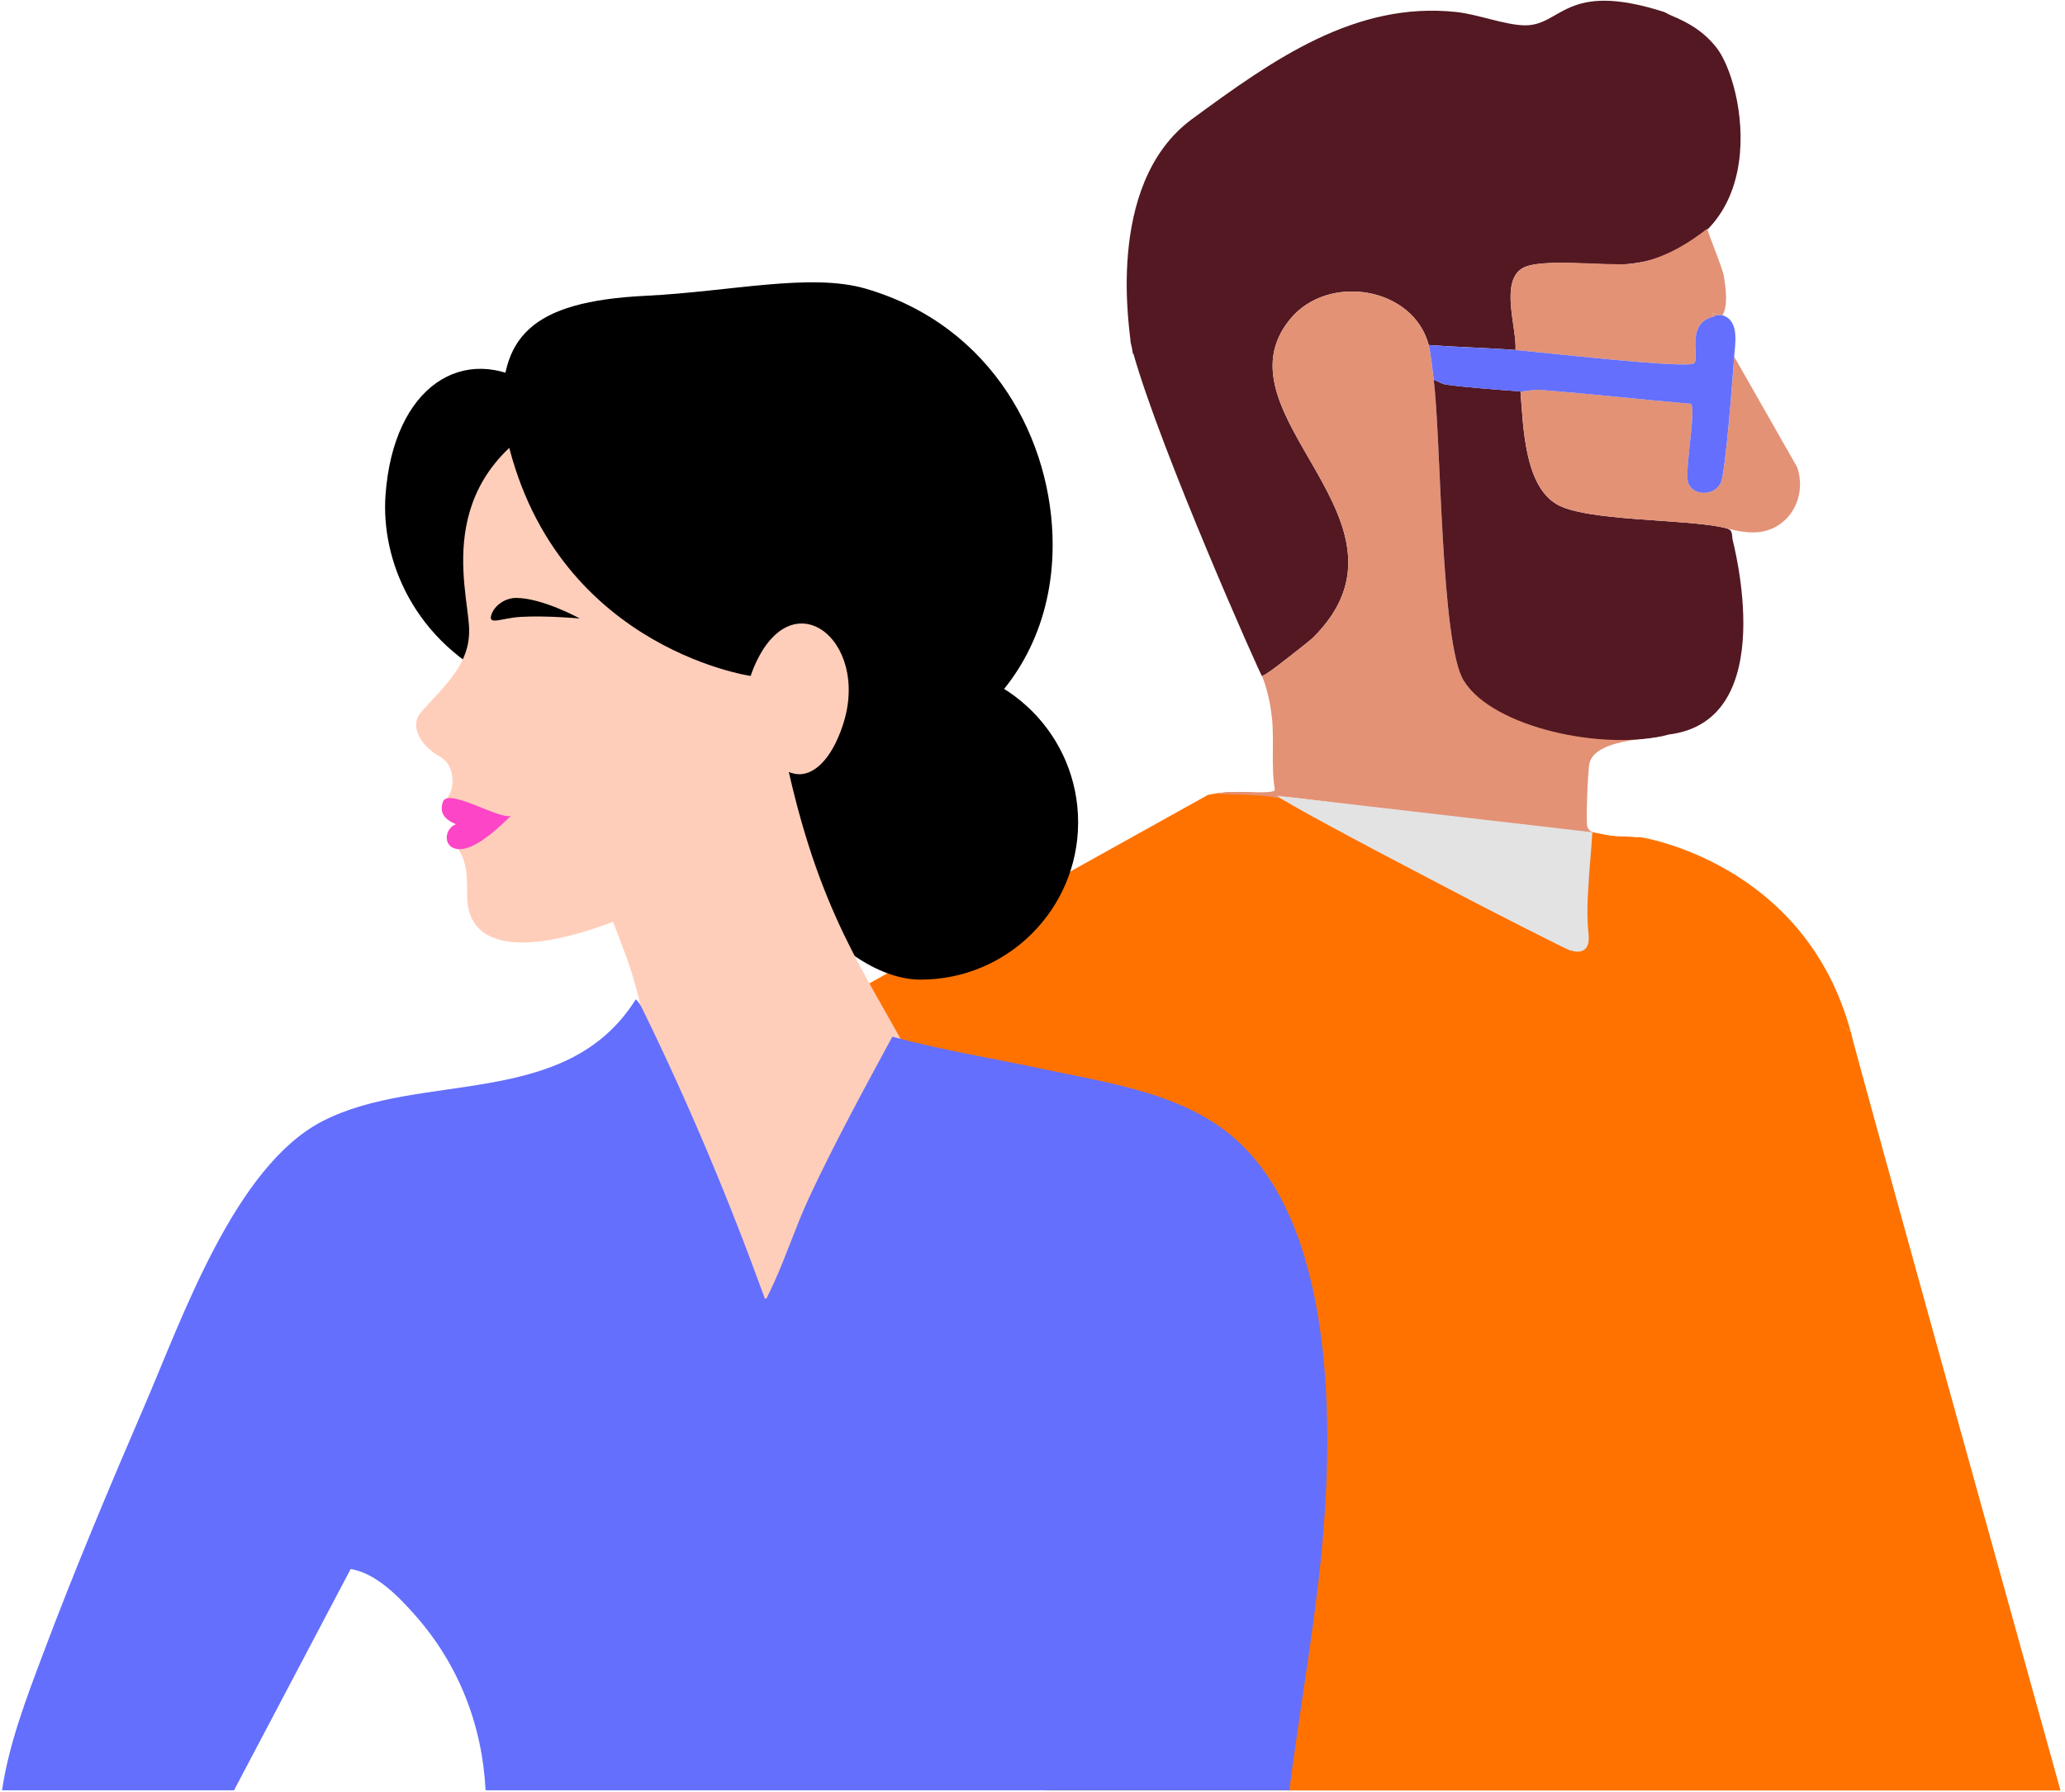 <?xml version="1.0" encoding="UTF-8"?> <svg xmlns="http://www.w3.org/2000/svg" width="402" height="349" viewBox="0 0 402 349" fill="none"><g clip-path="url(#clip0_341_54)"><path d="M235.122 154.798L157.558 197.983L203.432 348.633H401.121C401.121 348.633 360.251 201.68 360.324 200.994C359.437 201.182 317.976 163.188 317.976 163.188C317.664 163.144 317.315 163.231 317.002 163.188C314.807 162.899 312.122 162.612 309.578 161.905C309.127 161.782 308.94 162.451 308.555 162.22L307.253 181.902C307.21 182.4 307.355 183.093 307.253 183.512C306.992 184.631 306.628 184.761 305.632 185.122C305.487 185.172 305.632 184.79 305.632 184.79C304.803 184.913 278.137 171.133 277.898 170.705C277.898 170.705 249.541 155.094 247.73 154.791C239.85 153.462 235.348 154.784 235.137 154.791L235.122 154.798Z" fill="#FF7200"></path><path d="M232.066 23.186C247.914 11.518 263.879 0.248 283.485 2.334C287.687 2.782 292.987 4.876 296.811 4.933C304.066 5.034 304.655 -3.853 323.942 2.327C324.174 2.399 324.771 2.775 325.243 2.97C328.834 4.471 331.502 6.031 334.018 9.099C339.739 16.088 345.889 47.935 317.297 51.379C312.405 51.971 299.493 50.065 296.178 52.347C292.049 55.184 295.299 63.892 295.03 68.151C289.454 67.718 283.733 67.595 278.135 67.184C275.132 55.82 258.514 53.148 251.142 62.152C235.846 80.837 278.411 101.558 255.591 124.178C254.915 124.85 247.442 130.691 246.933 130.914C246.671 131.03 245.908 131.868 245.719 131.738C245.399 131.521 226.032 87.97 220.623 68.801C220.602 68.866 220.587 68.931 220.565 68.989C220.463 68.188 220.304 67.4 220.093 66.628C220.26 66 214.575 36.044 232.052 23.186H232.066Z" fill="#531822"></path><path d="M251.338 155.275L308.646 162.235C308.261 168.725 309.206 175.324 308.675 181.736L309.976 162.054C309.54 161.794 309.126 161.462 309.002 160.928C308.712 159.664 309.111 150.257 309.402 148.741C310.449 143.282 324.443 143.983 324.269 143.015C314.222 144.589 290.661 141.723 284.947 132.539C280.439 125.29 280.563 85.53 279.109 73.963C278.898 72.296 278.505 68.592 278.135 67.184C275.132 55.82 258.514 53.148 251.142 62.152C235.846 80.837 278.411 101.558 255.591 124.178C254.915 124.85 247.442 130.691 246.933 130.914C246.671 131.03 245.813 131.658 245.617 131.528C245.617 131.528 246.998 134.344 247.594 139.615C248.096 144.062 247.413 149.304 248.183 153.802C247.849 154.885 238.66 153.614 237.184 154.632C239.263 154.567 246.867 154.834 248.627 155.368" fill="#E39276"></path><path d="M279.108 73.963C280.562 85.53 280.439 125.29 284.946 132.539C290.66 141.73 312.397 146.344 324.915 143.015C346.906 140.272 337.296 105.363 337.259 104.937C337.143 103.363 337.056 103.089 335.711 102.771C328.049 100.981 308.675 101.573 302.982 98.15C296.665 94.353 296.541 82.663 295.989 76.216C291.605 75.884 285.833 75.48 281.558 74.895C280.599 74.765 279.973 74.202 279.094 73.956L279.108 73.963Z" fill="#531822"></path><path d="M296.004 76.223C296.556 82.671 296.68 94.367 302.997 98.157C308.689 101.573 328.056 100.988 335.726 102.778C337.063 103.089 339.717 103.883 342.276 103.623C348.397 103.002 351.821 96.75 349.866 90.988L337.601 69.444C337.34 73.09 335.929 92.201 334.962 94.085C333.603 96.728 329.263 96.547 328.58 93.732C328.013 91.385 330.252 79.415 329.176 78.62C319.376 77.761 309.547 76.671 299.748 75.906C298.454 75.805 296.731 76.274 296.018 76.223H296.004Z" fill="#E39276"></path><path d="M317.297 51.387C312.39 51.805 299.494 50.073 296.179 52.354C292.049 55.191 295.299 63.899 295.03 68.159C299.217 68.484 328.486 71.884 329.787 70.736C330.957 69.704 328.086 63.155 333.364 61.704C333.175 61.054 333.713 60.657 334.011 61.379C334.36 61.372 335.065 61.307 335.312 61.379C336.482 59.487 335.923 55.95 335.603 53.827C335.355 52.195 332.339 45.011 332.382 44.556C332.411 44.289 325.447 50.686 317.29 51.379L317.297 51.387Z" fill="#E39276"></path><path d="M334.018 61.379C333.974 61.379 333.603 61.639 333.371 61.704C328.093 63.155 330.964 69.696 329.794 70.736C328.493 71.884 299.224 68.484 295.037 68.159C289.461 67.725 283.74 67.603 278.142 67.191C278.513 68.599 278.905 72.296 279.116 73.971C279.996 74.216 280.628 74.779 281.58 74.909C285.848 75.494 291.627 75.898 296.011 76.231C296.723 76.281 298.446 75.812 299.74 75.913C309.54 76.678 319.369 77.768 329.169 78.627C330.245 79.429 328.005 91.392 328.572 93.739C329.256 96.555 333.596 96.735 334.955 94.093C335.922 92.208 337.333 73.09 337.594 69.451C337.762 67.076 338.714 62.411 335.319 61.386C335.072 61.314 334.367 61.379 334.018 61.386V61.379Z" fill="#646FFD"></path><path d="M309.249 181.916C308.588 175.512 309.591 168.538 309.983 162.054L248.597 154.943C252.319 157.881 304.72 184.913 305.433 184.963C305.433 184.963 309.758 186.811 309.249 181.916Z" fill="#E3E3E3"></path><path d="M305.425 184.963C305.941 184.999 305.578 185.086 306.399 184.963H305.425Z" fill="#E39276"></path><path d="M334.018 61.379C333.72 60.657 333.174 61.047 333.371 61.704C333.61 61.639 333.974 61.379 334.018 61.379Z" fill="#E39276"></path><path d="M360.334 201.1C351.458 167.852 319.398 163.022 319.398 163.022C319.085 162.978 318.736 163.065 318.424 163.022C316.228 162.733 314.142 163.087 311.597 162.379C311.147 162.256 310.361 162.285 309.976 162.054" fill="#FF7200"></path></g><g clip-path="url(#clip1_341_54)"><path d="M142.446 145.908C142.446 162.827 162.275 190.751 179.214 190.751C196.153 190.751 209.883 177.036 209.883 160.118C209.883 143.199 196.153 129.485 179.214 129.485C162.275 129.485 142.446 128.99 142.446 145.908Z" fill="black"></path><path d="M191.295 311.936L191.293 311.941L77.633 299.153C77.633 299.153 59.716 298.827 64.904 283.283C64.933 283.193 64.966 283.101 65.001 283.009C65.85 280.642 67.547 278.055 69.857 275.238C74.253 269.881 80.864 263.692 88.08 256.591C88.09 256.582 88.094 256.578 88.094 256.578C91.429 253.297 94.894 249.821 98.326 246.143H98.328C109.225 234.471 119.821 220.762 125.024 204.767C127.574 196.933 116.893 173.532 116.893 173.532C116.893 173.532 145.771 108.827 151.496 140.196C157.765 174.556 166.742 186.566 176.3 204.06C177.994 207.161 179.708 210.437 181.429 214.039C198.845 250.527 191.367 311.342 191.293 311.936H191.295Z" fill="#FFCEBA"></path><path d="M103.738 75.078C90.308 66.522 76.56 75.189 75.047 96.436C74.154 108.986 80.515 125.11 98.157 133.158C142.379 153.334 103.738 75.078 103.738 75.078Z" fill="black"></path><path d="M121.977 186.391C147.393 175.702 142.678 159.375 142.678 159.375L118.456 177.147L121.979 186.391H121.977Z" fill="#FFCEBA"></path><path d="M87.943 150.643C88.251 152.159 88.18 154.014 86.985 155.467C87.282 155.845 86.445 159.402 89.147 160.535C87.053 161.72 87.912 163.069 88.856 164.645C90.721 167.758 90.942 169.217 90.942 174.509C90.942 185.05 103.181 188.523 134.238 172.883C144.118 167.908 144.01 158.978 143.984 150.759C143.943 137.783 154.8 128.721 154.8 128.721L142.689 99.283C142.689 99.283 136.721 68.175 111.101 79.54C83.584 91.746 90.986 114.11 91.319 122.248C91.606 129.249 86.795 133.213 82.012 138.622C79.446 141.525 82.201 145.442 85.693 147.378C86.918 148.057 87.644 149.179 87.942 150.646L87.943 150.643Z" fill="#FFCEBA"></path><path d="M146.134 131.62C146.134 131.62 105.798 125.85 97.911 81.558C97.008 65.694 103.223 58.692 125.75 57.593C142.191 56.792 157.764 53.063 168.56 56.219C193.429 63.488 204.922 86.004 204.922 106.093C204.922 136.344 179.004 153.948 153.688 148.917L146.136 131.619L146.134 131.62Z" fill="black"></path><path d="M146.519 130.539C142.483 140.783 149.671 150.036 155.081 150.724C158.073 151.106 161.749 148.357 164.126 141.044C169.512 124.467 153.738 112.216 146.519 130.541V130.539Z" fill="#FFCEBA"></path><path d="M89.41 165.355C92.422 165.436 96.796 161.533 99.451 158.844C97.28 159.681 87.2 153.283 86.223 156.135C85.629 157.871 86.061 159.361 88.761 160.493C86.381 161.368 86.149 165.268 89.41 165.355Z" fill="#FC45C7"></path><path d="M95.731 119.502C96.344 117.915 98.302 116.401 100.55 116.425C105.685 116.48 112.876 120.432 112.876 120.432C112.876 120.432 106.324 119.827 101.366 120.12C97.505 120.348 94.789 121.934 95.731 119.501V119.502Z" fill="black"></path><path d="M62.724 218.345C45.752 227.134 35.553 256.486 28.226 273.499C21.363 289.428 14.424 305.909 8.34 322.139C5.118 330.734 1.751 339.482 0.396 348.609H45.555L68.264 305.516C73.222 306.324 77.617 310.891 80.845 314.548C89.27 324.091 93.891 335.888 94.53 348.609H250.992C253.171 331.663 256.306 314.795 257.667 297.738C259.566 273.984 259.216 234.554 237.416 219.356C227.564 212.488 214.821 210.663 203.286 208.207C193.427 206.105 183.458 204.502 173.71 201.868C168.142 212.159 162.494 222.519 157.536 233.131C154.709 239.178 152.463 246.385 149.553 252.115C149.401 252.413 149.353 252.866 148.908 252.895C141.946 233.647 134.018 214.739 125.012 196.363C124.694 195.716 124.306 195.079 123.778 194.578C110.23 216.219 81.863 208.435 62.718 218.349L62.724 218.345Z" fill="#646FFD"></path></g><defs><clipPath id="clip0_341_54"><rect width="245" height="349" fill="white" transform="matrix(-1 0 0 1 402 0)"></rect></clipPath><clipPath id="clip1_341_54"><rect width="258" height="294" fill="white" transform="matrix(-1 0 0 1 258.393 54.609)"></rect></clipPath></defs></svg> 